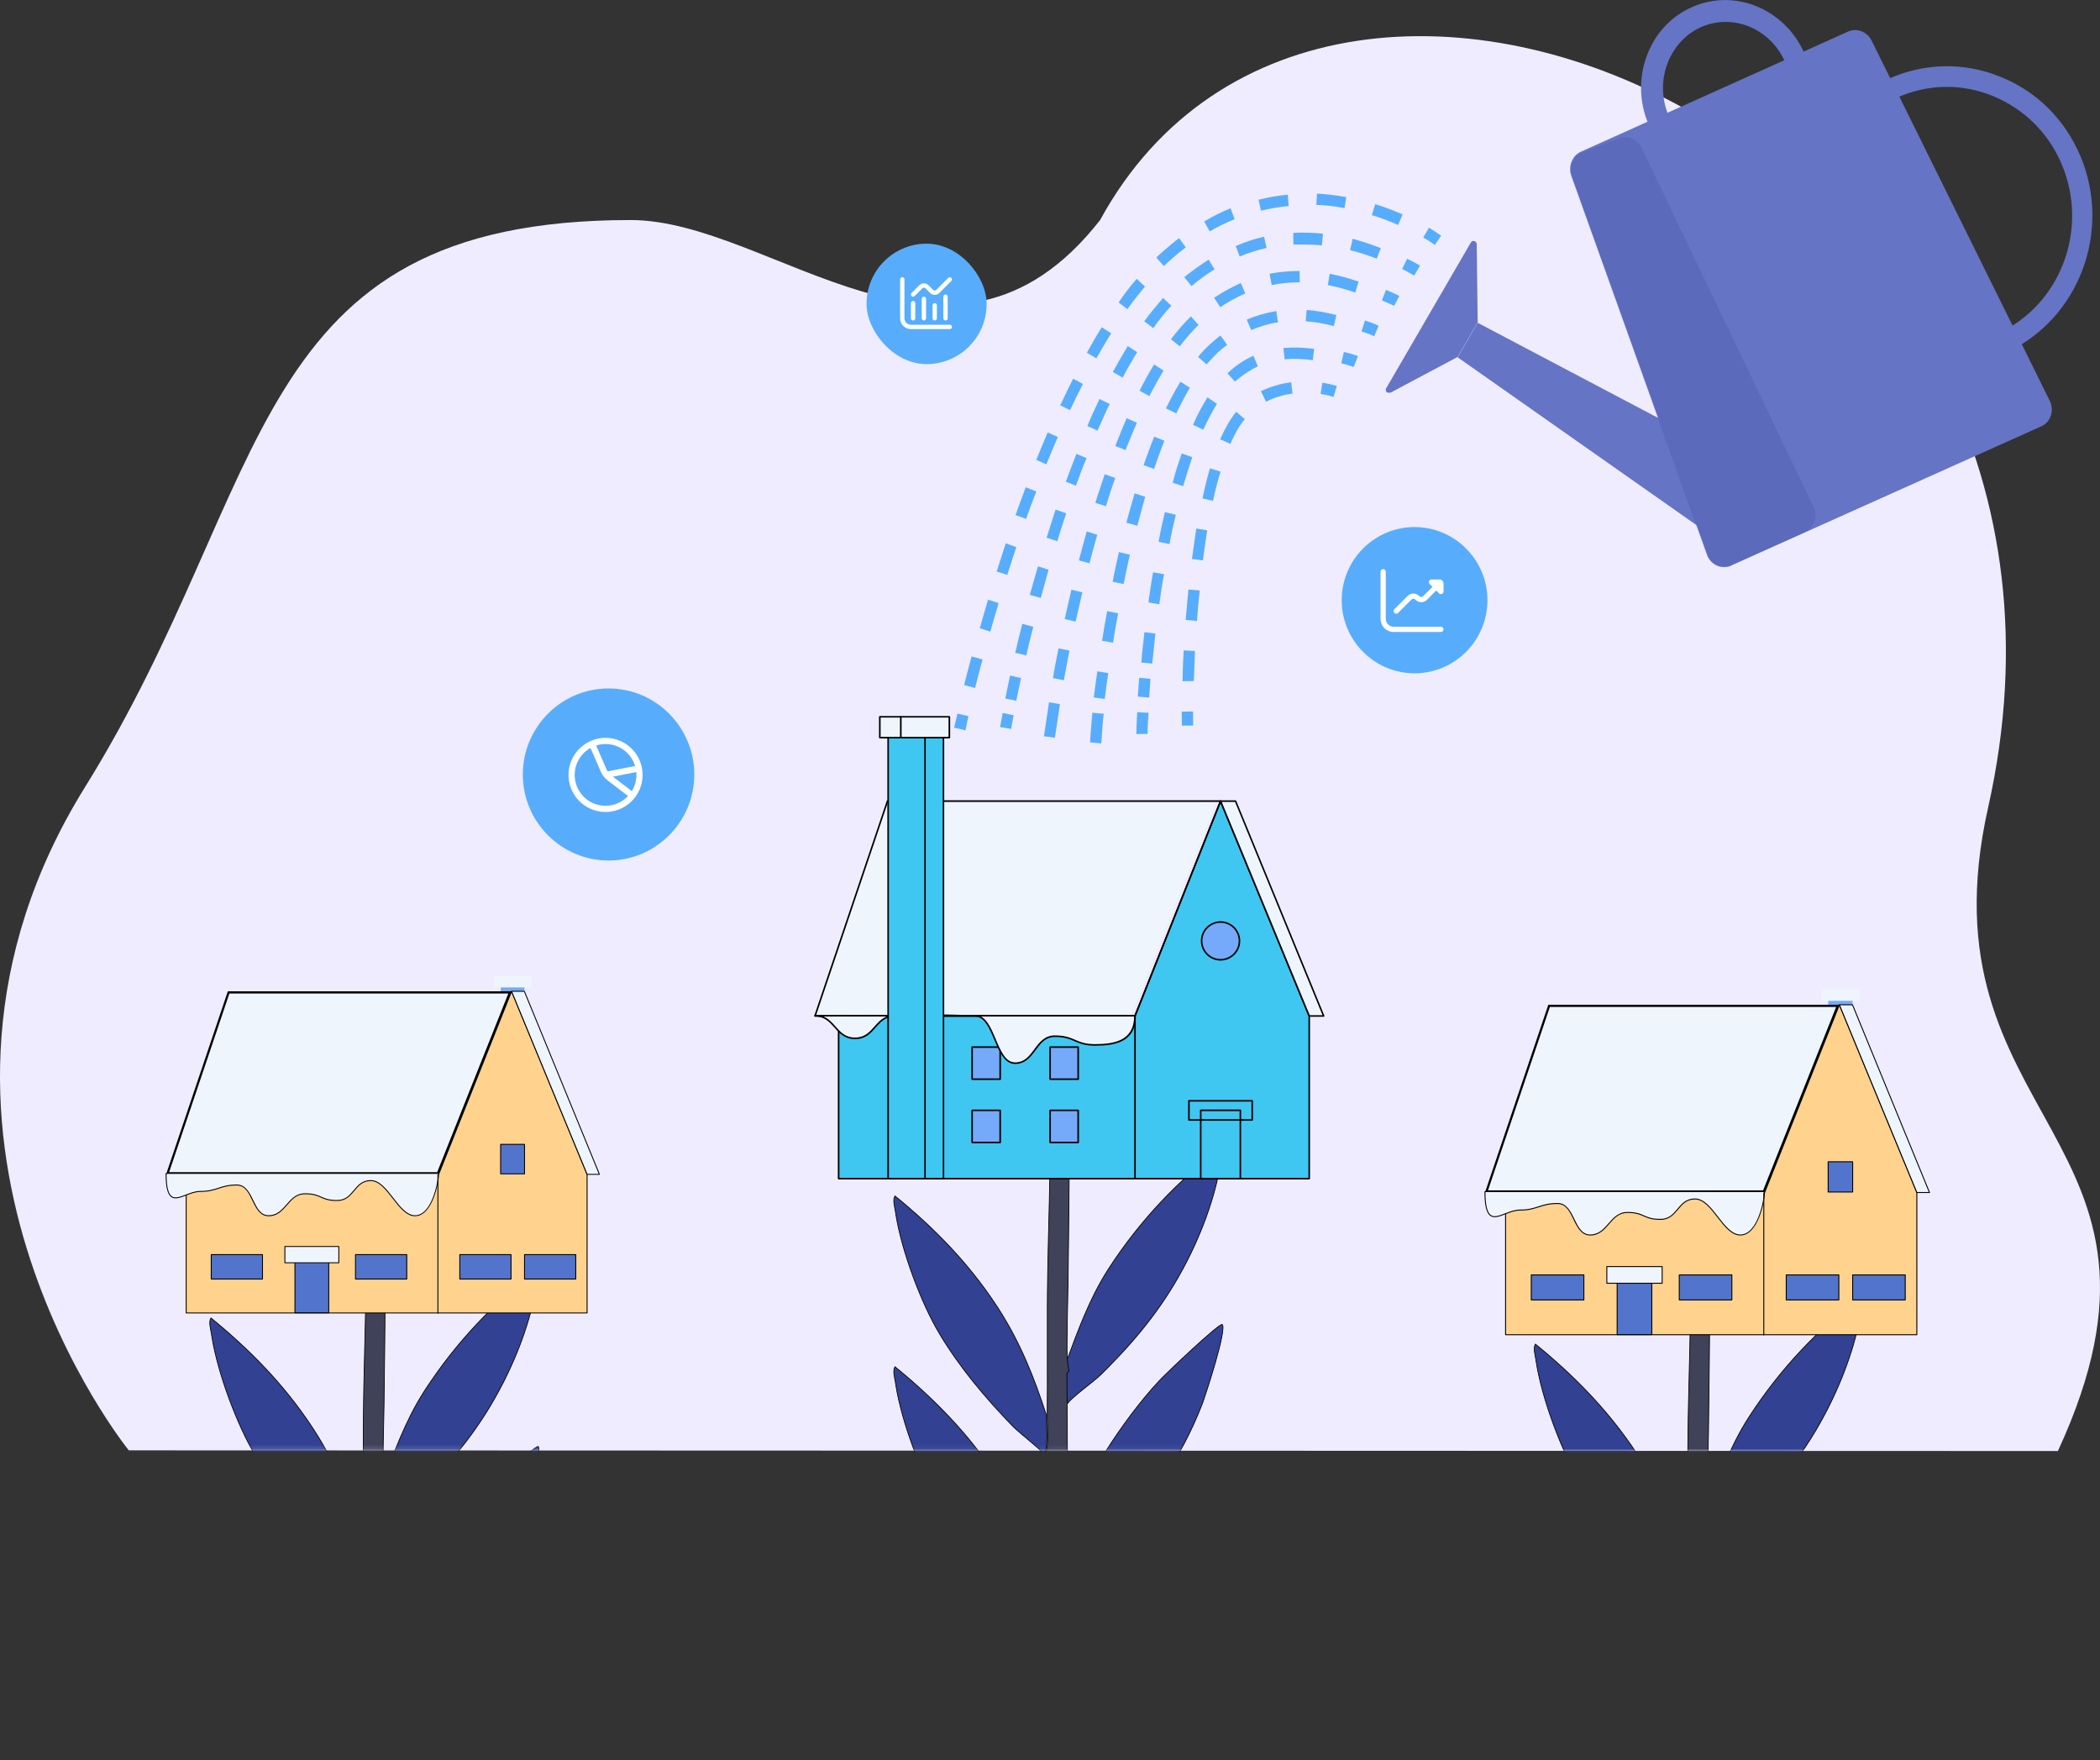 <svg width="482" height="404" viewBox="0 0 482 404" fill="none" xmlns="http://www.w3.org/2000/svg">
<rect x="0" y="0" width="482" height="404" fill="#333333" stroke="none"/>
<path d="M29.56 332.853C29.56 332.853 -29.66 259.746 19.541 180.593C63.199 110.361 56.259 50.5 144.759 50.5C177.259 50.5 218.259 94.299 252.5 50.5C305.725 -46.952 489.978 35.358 456.33 185.283C440.051 257.839 505.876 260.48 472.334 333.006L29.551 332.853H29.56Z" fill="#EFECFF"/>
<mask id="mask0_8092_12548" style="mask-type:alpha" maskUnits="userSpaceOnUse" x="0" y="8" width="482" height="326">
<path d="M29.56 332.853C29.56 332.853 -29.66 259.746 19.541 180.593C63.199 110.361 56.259 50.5 144.759 50.5C177.259 50.5 218.259 94.299 252.5 50.5C305.725 -46.952 489.978 35.358 456.33 185.283C440.051 257.839 505.876 260.48 472.334 333.006L29.551 332.853H29.56Z" fill="#EFECFF"/>
</mask>
<g mask="url(#mask0_8092_12548)">
<path d="M48.414 302.463C57.303 309.7 65.176 317.741 71.529 327.345L72.141 328.281C77.136 336.028 80.361 344.088 83.18 352.789C83.174 353.513 83.204 354.292 83.235 355.091C83.266 355.896 83.3 356.721 83.302 357.534C83.306 359.099 83.191 360.606 82.725 361.822C82.49 361.513 82.064 361.09 81.534 360.606C80.922 360.046 80.162 359.399 79.38 358.739C78.009 357.582 76.571 356.393 75.717 355.58L75.389 355.256C69.134 348.786 63.291 341.878 58.637 334.111L58.641 334.109L58.6 334.041C54.415 327.04 50.005 315.233 48.648 306.911L48.526 306.117L48.526 306.116C48.487 305.847 48.421 305.532 48.356 305.202C48.29 304.87 48.225 304.52 48.186 304.175C48.112 303.519 48.136 302.901 48.414 302.463Z" fill="#324191" stroke="black" stroke-width="0.17"/>
<path d="M122.747 332.364C122.948 332.221 123.115 332.113 123.245 332.042C123.31 332.007 123.364 331.983 123.407 331.969C123.45 331.954 123.473 331.953 123.482 331.954L123.482 331.954C123.538 331.963 123.594 332.007 123.637 332.13C123.68 332.253 123.703 332.435 123.704 332.674C123.706 333.149 123.622 333.821 123.472 334.63C123.173 336.249 122.616 338.399 121.992 340.587C120.901 344.415 119.605 348.348 119.122 349.726L118.967 350.153C114.064 362.81 107.089 372.515 97.715 382.133L96.799 383.064C95.507 384.367 93.793 385.746 92.131 387.094C90.533 388.391 88.983 389.663 87.912 390.807C87.732 389.534 87.539 387.736 87.448 385.955C87.358 384.205 87.366 382.479 87.572 381.284L87.616 381.052C88.806 375.368 92.304 368.251 96.516 361.51C100.464 355.192 105.035 349.211 108.911 345.057L109.678 344.251C110.433 343.47 113.671 340.356 116.837 337.454C118.419 336.003 119.982 334.606 121.207 333.581C121.819 333.068 122.346 332.65 122.747 332.364Z" fill="#324191" stroke="black" stroke-width="0.17"/>
<path d="M123.747 291.185C122.747 299.961 119.805 308.705 115.847 316.633L115.458 317.403C110.603 326.911 104.652 334.427 97.256 341.899L95.757 343.394C94.793 344.341 93.155 345.606 91.594 346.858C90.815 347.483 90.055 348.104 89.412 348.679C88.843 349.187 88.361 349.663 88.036 350.074C87.463 347.081 87.68 343.766 87.686 340.709C90.391 333.418 93.012 326.18 97.178 319.593L97.586 318.957C104.55 308.26 113.41 298.747 123.747 291.185Z" fill="#324191" stroke="black" stroke-width="0.17"/>
<path d="M84.204 282.148C84.332 282.05 84.499 281.956 84.697 281.87C85.092 281.698 85.597 281.561 86.109 281.484C86.621 281.406 87.135 281.39 87.549 281.459C87.961 281.528 88.246 281.675 88.36 281.898C88.487 292.022 88.385 302.154 88.264 312.282L88.144 322.416C88.109 325.51 87.991 328.626 87.958 331.73L87.95 333.059C87.944 336.154 87.715 339.562 88.329 342.62C88.282 342.683 88.233 342.743 88.181 342.802C88.122 342.869 88.062 342.939 88.011 343.016C87.906 343.174 87.844 343.361 87.885 343.631L88.044 369.771L87.448 392.177C87.195 393.397 87.183 395.252 87.278 397.117C87.373 398.969 87.575 400.839 87.761 402.123C87.569 402.351 87.448 402.681 87.373 403.074C87.294 403.487 87.263 403.98 87.257 404.519C87.25 405.058 87.267 405.646 87.287 406.251C87.306 406.857 87.328 407.48 87.33 408.089C87.332 409.31 87.253 410.464 86.922 411.313C86.758 411.735 86.532 412.077 86.228 412.313C85.962 412.519 85.63 412.649 85.217 412.68L85.034 412.687C84.257 412.689 83.729 412.217 83.372 411.442C83.013 410.663 82.835 409.593 82.758 408.441C82.681 407.291 82.705 406.068 82.748 404.986C82.78 404.177 82.822 403.443 82.838 402.883L82.844 402.383C82.793 397.935 82.861 393.476 82.935 389.014C83.001 385.11 83.071 381.204 83.072 377.302L83.067 375.63C83.062 374.445 83.238 371.41 83.299 368.473C83.329 367.007 83.331 365.568 83.266 364.403C83.233 363.821 83.185 363.306 83.115 362.89C83.049 362.502 82.961 362.19 82.846 361.99C83.36 360.724 83.481 359.145 83.477 357.53C83.475 356.714 83.441 355.886 83.409 355.082C83.386 354.478 83.364 353.888 83.357 353.325L83.356 352.772C83.403 348.113 83.396 343.452 83.388 338.794C83.381 335.299 83.374 331.805 83.388 328.314L83.409 324.823C83.533 310.707 84.256 296.551 83.967 282.419C84.003 282.333 84.082 282.241 84.204 282.148Z" fill="#404259" stroke="black" stroke-width="0.17"/>
<path d="M120.36 225.308H114.941V234.639H120.36V225.308Z" fill="#75A9FA"/>
<path d="M121.977 224H113.322V226.616H121.977V224Z" fill="#EFF5FD"/>
<path d="M42.734 301.322V269.511H100.684L117.414 227.503L134.754 269.511V301.322H42.734Z" fill="#FFD28E"/>
<path d="M134.753 301.428H42.733C42.673 301.428 42.626 301.382 42.626 301.322V269.51C42.626 269.45 42.673 269.404 42.733 269.404H100.611L117.315 227.464C117.332 227.421 117.379 227.404 117.413 227.396C117.456 227.396 117.494 227.421 117.511 227.459L134.851 269.467C134.851 269.467 134.86 269.493 134.86 269.51V301.322C134.86 301.382 134.813 301.428 134.753 301.428ZM42.84 301.215H134.642V269.531L117.413 227.788L100.781 269.548C100.764 269.587 100.726 269.617 100.683 269.617H42.84V301.215Z" fill="black"/>
<path d="M117.045 227.753L100.515 269.26H38.469L52.472 227.753H117.045Z" fill="#EFF5FD" stroke="black" stroke-width="0.5"/>
<path d="M75.457 287.935H67.701V301.288H75.457V287.935Z" fill="#5274CD"/>
<path d="M75.452 301.395H67.697C67.637 301.395 67.591 301.348 67.591 301.288V287.935C67.591 287.875 67.637 287.828 67.697 287.828H75.452C75.512 287.828 75.559 287.875 75.559 287.935V301.288C75.559 301.348 75.512 301.395 75.452 301.395ZM67.808 301.182H75.35V288.041H67.808V301.182Z" fill="black"/>
<path d="M77.767 286.064H65.385V289.805H77.767V286.064Z" fill="#EFF5FD"/>
<path d="M77.767 289.911H65.386C65.326 289.911 65.28 289.864 65.28 289.805V286.064C65.28 286.004 65.326 285.957 65.386 285.957H77.767C77.827 285.957 77.874 286.004 77.874 286.064V289.805C77.874 289.864 77.827 289.911 77.767 289.911ZM65.493 289.698H77.661V286.17H65.493V289.698Z" fill="black"/>
<path d="M120.394 262.629H114.912V269.391H120.394V262.629Z" fill="#5274CD"/>
<path d="M120.39 269.497H114.907C114.848 269.497 114.801 269.45 114.801 269.391V262.629C114.801 262.569 114.848 262.522 114.907 262.522H120.39C120.45 262.522 120.497 262.569 120.497 262.629V269.391C120.497 269.45 120.45 269.497 120.39 269.497ZM115.018 269.284H120.288V262.735H115.018V269.284Z" fill="black"/>
<path d="M134.754 269.51H137.585L120.356 227.502H117.414L134.754 269.51Z" fill="#EFF5FD"/>
<path d="M137.585 269.616H134.754C134.711 269.616 134.673 269.591 134.656 269.553L117.316 227.544C117.303 227.51 117.307 227.472 117.324 227.446C117.346 227.417 117.375 227.4 117.414 227.4H120.356C120.398 227.4 120.437 227.425 120.454 227.468L137.683 269.476C137.696 269.51 137.691 269.548 137.674 269.574C137.653 269.604 137.623 269.621 137.585 269.621V269.616ZM134.822 269.403H137.423L120.279 227.608H117.572L134.822 269.403Z" fill="black"/>
<path d="M60.252 287.935H48.489V293.538H60.252V287.935Z" fill="#5274CD"/>
<path d="M60.248 293.644H48.484C48.425 293.644 48.378 293.597 48.378 293.538V287.935C48.378 287.875 48.425 287.828 48.484 287.828H60.248C60.307 287.828 60.354 287.875 60.354 287.935V293.538C60.354 293.597 60.307 293.644 60.248 293.644ZM48.595 293.431H60.145V288.041H48.595V293.431Z" fill="black"/>
<path d="M93.359 287.935H81.596V293.538H93.359V287.935Z" fill="#5274CD"/>
<path d="M93.358 293.644H81.595C81.535 293.644 81.488 293.597 81.488 293.538V287.935C81.488 287.875 81.535 287.828 81.595 287.828H93.358C93.418 287.828 93.465 287.875 93.465 287.935V293.538C93.465 293.597 93.418 293.644 93.358 293.644ZM81.701 293.431H93.251V288.041H81.701V293.431Z" fill="black"/>
<path d="M132.153 287.935H120.39V293.538H132.153V287.935Z" fill="#5274CD"/>
<path d="M132.154 293.644H120.391C120.331 293.644 120.284 293.597 120.284 293.538V287.935C120.284 287.875 120.331 287.828 120.391 287.828H132.154C132.214 287.828 132.26 287.875 132.26 287.935V293.538C132.26 293.597 132.214 293.644 132.154 293.644ZM120.497 293.431H132.047V288.041H120.497V293.431Z" fill="black"/>
<path d="M117.294 287.935H105.531V293.538H117.294V287.935Z" fill="#5274CD"/>
<path d="M117.295 293.644H105.532C105.472 293.644 105.425 293.597 105.425 293.538V287.935C105.425 287.875 105.472 287.828 105.532 287.828H117.295C117.355 287.828 117.401 287.875 117.401 287.935V293.538C117.401 293.597 117.355 293.644 117.295 293.644ZM105.638 293.431H117.188V288.041H105.638V293.431Z" fill="black"/>
<path d="M38.121 269.31C38.121 278.726 42.03 273.439 45.94 273.439C49.85 273.439 50.459 271.964 54.369 271.964C58.279 271.964 57.771 279.012 61.681 279.012C65.591 279.012 66.077 273.971 69.986 273.971C73.896 273.971 73.474 275.518 77.384 275.518C81.293 275.518 81.212 270.946 85.122 270.946C89.032 270.946 91.355 279.008 95.265 279.008C99.175 279.008 100.68 271.283 100.68 269.306H38.121V269.31Z" fill="#EFF5FD"/>
<path d="M95.265 279.114C93.257 279.114 91.658 277.043 90.11 275.04C88.593 273.08 87.028 271.052 85.122 271.052C83.216 271.052 82.304 272.143 81.336 273.298C80.381 274.439 79.392 275.62 77.384 275.62C75.376 275.62 74.51 275.224 73.64 274.836C72.753 274.444 71.918 274.073 69.982 274.073C68.046 274.073 67.023 275.279 65.91 276.557C64.815 277.814 63.681 279.114 61.677 279.114C59.673 279.114 58.778 277.29 57.925 275.53C57.064 273.749 56.254 272.066 54.365 272.066C52.476 272.066 51.286 272.437 50.182 272.799C49.065 273.165 47.906 273.54 45.936 273.54C44.836 273.54 43.706 273.979 42.708 274.363C41.365 274.883 40.201 275.334 39.336 274.738C38.432 274.12 38.01 272.39 38.01 269.301C38.01 269.241 38.057 269.194 38.116 269.194H100.675C100.735 269.194 100.782 269.241 100.782 269.301C100.782 271.031 99.341 279.109 95.257 279.109L95.265 279.114ZM85.122 270.839C87.13 270.839 88.729 272.91 90.277 274.912C91.794 276.872 93.359 278.901 95.265 278.901C99.115 278.901 100.522 271.308 100.573 269.412H38.227C38.236 272.356 38.628 273.996 39.459 274.563C40.235 275.091 41.348 274.661 42.636 274.163C43.65 273.771 44.802 273.323 45.94 273.323C47.876 273.323 49.018 272.952 50.123 272.59C51.24 272.224 52.399 271.849 54.369 271.849C56.339 271.849 57.273 273.673 58.121 275.432C58.982 277.213 59.792 278.896 61.681 278.896C63.57 278.896 64.64 277.691 65.753 276.412C66.848 275.155 67.983 273.856 69.986 273.856C71.99 273.856 72.86 274.252 73.73 274.64C74.617 275.032 75.452 275.402 77.388 275.402C79.324 275.402 80.206 274.312 81.174 273.157C82.129 272.015 83.118 270.835 85.126 270.835L85.122 270.839Z" fill="black"/>
<path d="M100.616 269.51H100.403V301.45H100.616V269.51Z" fill="black"/>
<path d="M205.414 274.463C214.303 281.7 222.176 289.741 228.529 299.345L229.141 300.281C234.136 308.028 237.36 316.088 240.18 324.789C240.174 325.513 240.204 326.292 240.235 327.091C240.266 327.896 240.3 328.721 240.302 329.534C240.306 331.099 240.191 332.606 239.725 333.822C239.49 333.513 239.064 333.09 238.534 332.606C237.922 332.046 237.162 331.399 236.38 330.739C235.009 329.582 233.571 328.393 232.717 327.58L232.389 327.256C226.134 320.786 220.291 313.878 215.637 306.111L215.641 306.109L215.6 306.041C211.415 299.04 207.006 287.233 205.648 278.911L205.526 278.117L205.526 278.116C205.487 277.847 205.421 277.532 205.356 277.202C205.29 276.87 205.225 276.52 205.186 276.175C205.112 275.519 205.136 274.901 205.414 274.463Z" fill="#324191" stroke="black" stroke-width="0.17"/>
<path d="M205.414 313.661C214.303 320.898 222.176 328.939 228.529 338.543L229.141 339.48C234.136 347.226 237.36 355.287 240.18 363.987C240.174 364.711 240.204 365.49 240.235 366.289C240.266 367.094 240.3 367.92 240.302 368.732C240.306 370.297 240.191 371.805 239.725 373.021C239.49 372.712 239.064 372.288 238.534 371.804C237.922 371.245 237.162 370.597 236.38 369.937C235.009 368.781 233.571 367.592 232.717 366.778L232.389 366.455C226.134 359.984 220.291 353.076 215.637 345.31L215.641 345.307L215.6 345.239C211.415 338.238 207.006 326.431 205.648 318.109L205.526 317.315L205.526 317.315C205.487 317.045 205.421 316.73 205.356 316.4C205.29 316.068 205.225 315.718 205.186 315.374C205.112 314.717 205.136 314.099 205.414 313.661Z" fill="#324191" stroke="black" stroke-width="0.17"/>
<path d="M279.747 304.364C279.948 304.221 280.115 304.112 280.245 304.042C280.31 304.007 280.364 303.983 280.407 303.969C280.45 303.954 280.473 303.953 280.482 303.954L280.482 303.954C280.538 303.963 280.594 304.007 280.637 304.13C280.68 304.253 280.703 304.435 280.704 304.674C280.706 305.149 280.622 305.821 280.472 306.63C280.173 308.249 279.616 310.399 278.992 312.587C277.901 316.415 276.605 320.348 276.122 321.726L275.967 322.153C271.064 334.81 264.089 344.515 254.715 354.133L253.799 355.064C252.507 356.367 250.793 357.746 249.131 359.094C247.533 360.391 245.983 361.663 244.912 362.807C244.732 361.534 244.539 359.736 244.448 357.955C244.358 356.205 244.366 354.479 244.572 353.284L244.616 353.052C245.806 347.368 249.304 340.251 253.516 333.51C257.464 327.192 262.035 321.21 265.911 317.057L266.678 316.251C267.433 315.47 270.671 312.356 273.837 309.454C275.419 308.003 276.982 306.606 278.207 305.581C278.819 305.068 279.346 304.65 279.747 304.364Z" fill="#324191" stroke="black" stroke-width="0.17"/>
<path d="M280.747 263.185C279.747 271.961 276.805 280.705 272.847 288.633L272.458 289.403C267.603 298.911 261.652 306.427 254.256 313.899L252.757 315.394C251.793 316.341 250.155 317.606 248.594 318.858C247.815 319.483 247.055 320.104 246.412 320.679C245.843 321.187 245.361 321.663 245.036 322.074C244.463 319.081 244.68 315.766 244.687 312.709C247.391 305.418 250.012 298.18 254.178 291.593L254.586 290.957C261.55 280.26 270.41 270.747 280.747 263.185Z" fill="#324191" stroke="black" stroke-width="0.17"/>
<path d="M241.204 254.148C241.332 254.05 241.499 253.956 241.696 253.87C242.092 253.698 242.597 253.561 243.109 253.484C243.621 253.406 244.135 253.39 244.549 253.459C244.961 253.528 245.246 253.675 245.36 253.898C245.487 264.022 245.385 274.154 245.264 284.282L245.144 294.416C245.109 297.51 244.991 300.626 244.958 303.73L244.95 305.059C244.944 308.154 244.715 311.562 245.329 314.62C245.282 314.683 245.233 314.743 245.181 314.802C245.122 314.869 245.062 314.939 245.011 315.016C244.906 315.174 244.844 315.361 244.885 315.631L245.044 341.771L244.448 364.177C244.195 365.397 244.182 367.252 244.278 369.117C244.373 370.969 244.575 372.839 244.761 374.123C244.569 374.351 244.448 374.681 244.373 375.074C244.294 375.487 244.264 375.98 244.257 376.519C244.25 377.058 244.267 377.646 244.287 378.251C244.306 378.857 244.328 379.48 244.33 380.089C244.332 381.31 244.253 382.464 243.923 383.313C243.758 383.735 243.532 384.077 243.228 384.313C242.962 384.519 242.631 384.649 242.217 384.68L242.034 384.687C241.257 384.689 240.729 384.217 240.372 383.442C240.013 382.663 239.834 381.593 239.758 380.441C239.681 379.291 239.705 378.068 239.748 376.986C239.78 376.177 239.822 375.443 239.838 374.883L239.844 374.383C239.793 369.935 239.861 365.476 239.935 361.014C240.001 357.11 240.071 353.204 240.072 349.302L240.067 347.63C240.062 346.445 240.238 343.41 240.299 340.473C240.329 339.007 240.331 337.568 240.266 336.403C240.233 335.821 240.185 335.306 240.115 334.89C240.049 334.502 239.961 334.19 239.846 333.99C240.36 332.724 240.481 331.145 240.477 329.53C240.475 328.714 240.44 327.886 240.409 327.082C240.386 326.478 240.364 325.888 240.357 325.325L240.356 324.772C240.403 320.113 240.396 315.452 240.388 310.794C240.381 307.299 240.374 303.805 240.388 300.314L240.409 296.823C240.533 282.707 241.256 268.551 240.967 254.419C241.003 254.333 241.082 254.241 241.204 254.148Z" fill="#404259" stroke="black" stroke-width="0.17"/>
<path d="M192.479 270.496V233.155H260.504L280.144 183.846L300.499 233.164V270.506H192.489L192.479 270.496Z" fill="#3FC7F1"/>
<path d="M192.481 270.675H300.501C300.6 270.675 300.679 270.595 300.679 270.496V233.154C300.679 233.154 300.679 233.104 300.67 233.085L280.324 183.776C280.294 183.716 280.214 183.667 280.155 183.667C280.085 183.667 280.016 183.706 279.986 183.786L260.386 232.985H192.481C192.381 232.985 192.302 233.065 192.302 233.164V270.506C192.302 270.605 192.381 270.685 192.481 270.685V270.675ZM300.322 270.317H192.669V233.333H260.505C260.575 233.333 260.644 233.293 260.674 233.224L280.145 184.323L300.322 233.184V270.307V270.317Z" fill="black"/>
<path d="M279.15 184.204H203.244L186.715 232.906H259.649L279.15 184.204Z" fill="#EFF5FD"/>
<path d="M187.061 233.343H260.502C260.572 233.343 260.641 233.303 260.671 233.224L280.311 183.915C280.331 183.855 280.321 183.796 280.291 183.746C280.251 183.696 280.202 183.667 280.142 183.667H203.699C203.62 183.667 203.56 183.716 203.53 183.786L186.892 233.095C186.872 233.154 186.892 233.204 186.912 233.263C186.942 233.313 187.001 233.333 187.051 233.333H187.061V233.343ZM260.383 232.985H187.319L203.828 184.034H279.884L260.383 232.985Z" fill="black"/>
<path d="M275.591 270.675H284.695C284.795 270.675 284.874 270.596 284.874 270.497V254.822C284.874 254.723 284.795 254.643 284.695 254.643H275.591C275.492 254.643 275.412 254.723 275.412 254.822V270.497C275.412 270.596 275.492 270.675 275.591 270.675ZM284.517 270.318H275.77V255.001H284.517V270.318Z" fill="black"/>
<path d="M272.878 257.207H287.409C287.509 257.207 287.588 257.128 287.588 257.028V252.635C287.588 252.536 287.509 252.456 287.409 252.456H272.878C272.779 252.456 272.699 252.536 272.699 252.635V257.028C272.699 257.128 272.779 257.207 272.878 257.207ZM287.241 256.849H273.067V252.814H287.241V256.849Z" fill="black"/>
<path d="M241.033 254.832H247.473V262.207H241.033V254.832Z" fill="#75A9FA"/>
<path d="M241.034 262.376H247.474C247.574 262.376 247.653 262.296 247.653 262.197V254.832C247.653 254.733 247.574 254.653 247.474 254.653H241.034C240.934 254.653 240.855 254.733 240.855 254.832V262.197C240.855 262.296 240.934 262.376 241.034 262.376ZM247.286 262.018H241.203V255.001H247.286V262.018Z" fill="black"/>
<path d="M223.131 254.832H229.572V262.207H223.131V254.832Z" fill="#75A9FA"/>
<path d="M223.132 262.376H229.573C229.672 262.376 229.752 262.296 229.752 262.197V254.832C229.752 254.733 229.672 254.653 229.573 254.653H223.132C223.033 254.653 222.953 254.733 222.953 254.832V262.197C222.953 262.296 223.033 262.376 223.132 262.376ZM229.384 262.018H223.301V255.001H229.384V262.018Z" fill="black"/>
<path d="M241.033 240.311H247.473V247.686H241.033V240.311Z" fill="#75A9FA"/>
<path d="M241.034 247.855H247.474C247.574 247.855 247.653 247.775 247.653 247.676V240.301C247.653 240.201 247.574 240.122 247.474 240.122H241.034C240.934 240.122 240.855 240.201 240.855 240.301V247.676C240.855 247.775 240.934 247.855 241.034 247.855ZM247.286 247.497H241.203V240.48H247.286V247.497Z" fill="black"/>
<path d="M223.131 240.311H229.572V247.686H223.131V240.311Z" fill="#75A9FA"/>
<path d="M223.132 247.855H229.573C229.672 247.855 229.752 247.775 229.752 247.676V240.301C229.752 240.201 229.672 240.122 229.573 240.122H223.132C223.033 240.122 222.953 240.201 222.953 240.301V247.676C222.953 247.775 223.033 247.855 223.132 247.855ZM229.384 247.497H223.301V240.48H229.384V247.497Z" fill="black"/>
<path d="M275.8 215.939C275.8 218.335 277.738 220.273 280.143 220.273C282.548 220.273 284.487 218.335 284.487 215.939C284.487 213.544 282.548 211.606 280.143 211.606C277.738 211.606 275.8 213.544 275.8 215.939Z" fill="#75A9FA"/>
<path d="M280.144 220.452C282.639 220.452 284.667 218.424 284.667 215.94C284.667 213.455 282.639 211.427 280.144 211.427C277.65 211.427 275.622 213.455 275.622 215.94C275.622 218.424 277.65 220.452 280.144 220.452ZM280.144 211.775C282.44 211.775 284.309 213.644 284.309 215.93C284.309 218.216 282.44 220.084 280.144 220.084C277.848 220.084 275.98 218.216 275.98 215.93C275.98 213.644 277.848 211.775 280.144 211.775Z" fill="black"/>
<path d="M300.5 233.164H303.82L283.604 183.856H280.155L300.5 233.164Z" fill="#EFF5FD"/>
<path d="M300.5 233.343H303.82C303.879 233.343 303.939 233.314 303.969 233.264C304.009 233.214 304.009 233.155 303.979 233.105L283.752 183.796C283.723 183.727 283.663 183.677 283.583 183.677H280.134C280.075 183.677 280.015 183.707 279.985 183.756C279.946 183.806 279.946 183.866 279.975 183.925L300.321 233.224C300.351 233.294 300.411 233.334 300.49 233.334L300.5 233.343ZM303.551 232.986H300.619L280.413 184.035H283.474L303.551 232.986Z" fill="black"/>
<path d="M260.503 233.114C260.503 238.998 255.911 239.803 251.32 239.803C246.728 239.803 246.728 237.796 242.146 237.796C237.564 237.796 237.554 243.998 232.972 243.998C228.39 243.998 228.38 233.114 223.788 233.114C219.196 233.114 219.007 232.985 214.415 232.985C209.823 232.985 210.022 233.114 205.43 233.114C200.838 233.114 200.838 238.303 196.246 238.303C191.654 238.303 191.654 233.114 187.062 233.114H260.503Z" fill="#EFF5FD"/>
<path d="M232.971 244.177C235.357 244.177 236.549 242.567 237.702 241.006C238.855 239.456 239.939 237.985 242.145 237.985C244.352 237.985 245.495 238.462 246.667 238.969C247.81 239.466 248.993 239.983 251.329 239.983C255.951 239.983 260.692 239.168 260.692 233.115C260.692 233.015 260.612 232.936 260.513 232.936H223.807C221.511 232.936 220.299 232.906 219.126 232.866C217.953 232.836 216.73 232.807 214.434 232.807C212.138 232.807 211.015 232.836 209.932 232.866C208.849 232.896 207.735 232.936 205.439 232.936H187.062C186.962 232.936 186.883 233.015 186.883 233.115C186.883 233.214 186.962 233.294 187.062 233.294C189.278 233.294 190.371 234.526 191.524 235.828C192.677 237.13 193.87 238.482 196.256 238.482C198.641 238.482 199.834 237.14 200.977 235.828C202.13 234.526 203.223 233.294 205.439 233.294H223.797C225.974 233.294 227.107 236.007 228.22 238.621C229.373 241.344 230.566 244.177 232.971 244.177ZM242.145 237.617C239.76 237.617 238.567 239.227 237.414 240.788C236.261 242.338 235.178 243.819 232.971 243.819C230.765 243.819 229.651 241.106 228.548 238.492C227.644 236.345 226.709 234.138 225.179 233.294H260.314C260.225 238.869 255.722 239.625 251.309 239.625C249.053 239.625 247.96 239.148 246.787 238.641C245.644 238.144 244.461 237.627 242.125 237.627H242.135L242.145 237.617ZM203.511 233.284C202.318 233.771 201.503 234.685 200.708 235.58C199.555 236.882 198.462 238.114 196.246 238.114C194.029 238.114 192.936 236.882 191.783 235.58C190.988 234.685 190.183 233.771 188.98 233.284H203.501H203.511Z" fill="black"/>
<path d="M208.084 169.295H216.553V270.496H208.084V169.295Z" fill="#3FC7F1"/>
<path d="M208.084 270.675H216.543C216.642 270.675 216.722 270.596 216.722 270.497V169.295C216.722 169.196 216.642 169.116 216.543 169.116H208.084C207.985 169.116 207.905 169.196 207.905 169.295V270.497C207.905 270.596 207.985 270.675 208.084 270.675ZM216.374 270.318H208.273V169.474H216.374V270.318Z" fill="black"/>
<path d="M203.85 169.295H212.318V270.496H203.85V169.295Z" fill="#3FC7F1"/>
<path d="M203.85 270.675H212.308C212.408 270.675 212.487 270.596 212.487 270.497V169.295C212.487 169.196 212.408 169.116 212.308 169.116H203.85C203.751 169.116 203.671 169.196 203.671 169.295V270.497C203.671 270.596 203.751 270.675 203.85 270.675ZM212.139 270.318H204.029V169.474H212.139V270.318Z" fill="black"/>
<path d="M206.731 164.504H217.893V169.294H206.731V164.504Z" fill="#EFF5FD"/>
<path d="M206.743 169.473H217.905C218.005 169.473 218.084 169.394 218.084 169.295V164.504C218.084 164.404 218.005 164.325 217.905 164.325H206.743C206.644 164.325 206.565 164.404 206.565 164.504V169.295C206.565 169.394 206.644 169.473 206.743 169.473ZM217.716 169.116H206.912V164.683H217.716V169.116Z" fill="black"/>
<path d="M201.943 164.504H206.743V169.294H201.943V164.504Z" fill="#EFF5FD"/>
<path d="M201.933 169.473H206.733C206.833 169.473 206.912 169.394 206.912 169.295V164.504C206.912 164.404 206.833 164.325 206.733 164.325H201.933C201.833 164.325 201.754 164.404 201.754 164.504V169.295C201.754 169.394 201.833 169.473 201.933 169.473ZM206.564 169.116H202.122V164.683H206.564V169.116Z" fill="black"/>
<path d="M260.326 233.164H260.683V270.506H260.326V233.164Z" fill="black"/>
<path d="M352.414 308.463C361.303 315.7 369.176 323.741 375.529 333.345L376.141 334.281C381.136 342.028 384.36 350.088 387.18 358.789C387.174 359.513 387.204 360.292 387.235 361.091C387.266 361.896 387.3 362.721 387.302 363.534C387.306 365.099 387.191 366.606 386.725 367.822C386.49 367.513 386.064 367.09 385.534 366.606C384.922 366.046 384.162 365.399 383.38 364.739C382.009 363.582 380.571 362.393 379.717 361.58L379.389 361.256C373.134 354.786 367.291 347.878 362.637 340.111L362.641 340.109L362.6 340.041C358.415 333.04 354.006 321.233 352.648 312.911L352.526 312.117L352.526 312.116C352.487 311.847 352.421 311.532 352.356 311.202C352.29 310.87 352.225 310.52 352.186 310.175C352.112 309.519 352.136 308.901 352.414 308.463Z" fill="#324191" stroke="black" stroke-width="0.17"/>
<path d="M427.747 297.185C426.747 305.961 423.805 314.705 419.847 322.633L419.458 323.403C414.603 332.911 408.652 340.427 401.256 347.899L399.757 349.394C398.793 350.341 397.155 351.606 395.594 352.858C394.815 353.483 394.055 354.104 393.412 354.679C392.843 355.187 392.361 355.663 392.036 356.074C391.463 353.081 391.68 349.766 391.687 346.709C394.391 339.418 397.012 332.18 401.178 325.593L401.586 324.957C408.55 314.26 417.41 304.747 427.747 297.185Z" fill="#324191" stroke="black" stroke-width="0.17"/>
<path d="M388.204 288.148C388.332 288.05 388.499 287.956 388.696 287.87C389.092 287.698 389.597 287.561 390.109 287.484C390.621 287.406 391.135 287.39 391.549 287.459C391.961 287.528 392.246 287.675 392.36 287.898C392.487 298.022 392.385 308.154 392.264 318.282L392.144 328.416C392.109 331.51 391.991 334.626 391.958 337.73L391.95 339.059C391.944 342.154 391.715 345.562 392.329 348.62C392.282 348.683 392.233 348.743 392.181 348.802C392.122 348.869 392.062 348.939 392.011 349.016C391.906 349.174 391.844 349.361 391.885 349.631L392.044 375.771L391.448 398.177C391.195 399.397 391.182 401.252 391.278 403.117C391.373 404.969 391.575 406.839 391.761 408.123C391.569 408.351 391.448 408.681 391.373 409.074C391.294 409.487 391.264 409.98 391.257 410.519C391.25 411.058 391.267 411.646 391.287 412.251C391.306 412.857 391.328 413.48 391.33 414.089C391.332 415.31 391.253 416.464 390.923 417.313C390.758 417.735 390.532 418.077 390.228 418.313C389.962 418.519 389.631 418.649 389.217 418.68L389.034 418.687C388.257 418.689 387.729 418.217 387.372 417.442C387.013 416.663 386.834 415.593 386.758 414.441C386.681 413.291 386.705 412.068 386.748 410.986C386.78 410.177 386.822 409.443 386.838 408.883L386.844 408.383C386.793 403.935 386.861 399.476 386.935 395.014C387.001 391.11 387.071 387.204 387.072 383.302L387.067 381.63C387.062 380.445 387.238 377.41 387.299 374.473C387.329 373.007 387.331 371.568 387.266 370.403C387.233 369.821 387.185 369.306 387.115 368.89C387.049 368.502 386.961 368.19 386.846 367.99C387.36 366.724 387.481 365.145 387.477 363.53C387.475 362.714 387.44 361.886 387.409 361.082C387.386 360.478 387.364 359.888 387.357 359.325L387.356 358.772C387.403 354.113 387.396 349.452 387.388 344.794C387.381 341.299 387.374 337.805 387.388 334.314L387.409 330.823C387.533 316.707 388.256 302.551 387.967 288.419C388.003 288.333 388.082 288.241 388.204 288.148Z" fill="#404259" stroke="black" stroke-width="0.17"/>
<path d="M425.199 228.342H419.64V237.914H425.199V228.342Z" fill="#75A9FA"/>
<path d="M426.858 227H417.979V229.684H426.858V227Z" fill="#EFF5FD"/>
<path d="M345.568 306.319V273.686H405.015L422.177 230.593L439.965 273.686V306.319H345.568Z" fill="#FFD28E"/>
<path d="M439.964 306.428H345.567C345.506 306.428 345.458 306.38 345.458 306.319V273.685C345.458 273.624 345.506 273.576 345.567 273.576H404.94L422.076 230.553C422.093 230.509 422.141 230.492 422.176 230.483C422.22 230.483 422.259 230.509 422.277 230.549L440.064 273.642C440.064 273.642 440.073 273.668 440.073 273.685V306.319C440.073 306.38 440.025 306.428 439.964 306.428ZM345.677 306.209H439.85V273.707L422.176 230.885L405.115 273.725C405.097 273.764 405.058 273.795 405.014 273.795H345.677V306.209Z" fill="black"/>
<path d="M421.807 230.843L404.845 273.436H341.184L355.553 230.843H421.807Z" fill="#EFF5FD" stroke="black" stroke-width="0.5"/>
<path d="M379.136 292.586H371.18V306.284H379.136V292.586Z" fill="#5274CD"/>
<path d="M379.132 306.393H371.176C371.115 306.393 371.067 306.345 371.067 306.284V292.586C371.067 292.524 371.115 292.476 371.176 292.476H379.132C379.193 292.476 379.241 292.524 379.241 292.586V306.284C379.241 306.345 379.193 306.393 379.132 306.393ZM371.29 306.175H379.027V292.695H371.29V306.175Z" fill="black"/>
<path d="M381.506 290.667H368.805V294.505H381.506V290.667Z" fill="#EFF5FD"/>
<path d="M381.507 294.613H368.806C368.744 294.613 368.696 294.565 368.696 294.504V290.666C368.696 290.605 368.744 290.557 368.806 290.557H381.507C381.568 290.557 381.616 290.605 381.616 290.666V294.504C381.616 294.565 381.568 294.613 381.507 294.613ZM368.915 294.395H381.397V290.776H368.915V294.395Z" fill="black"/>
<path d="M425.234 266.626H419.61V273.563H425.234V266.626Z" fill="#5274CD"/>
<path d="M425.23 273.672H419.605C419.544 273.672 419.496 273.624 419.496 273.563V266.626C419.496 266.565 419.544 266.517 419.605 266.517H425.23C425.291 266.517 425.339 266.565 425.339 266.626V273.563C425.339 273.624 425.291 273.672 425.23 273.672ZM419.719 273.453H425.125V266.735H419.719V273.453Z" fill="black"/>
<path d="M439.965 273.685H442.869L425.195 230.592H422.177L439.965 273.685Z" fill="#EFF5FD"/>
<path d="M442.868 273.794H439.964C439.921 273.794 439.881 273.768 439.864 273.729L422.076 230.636C422.063 230.601 422.067 230.562 422.085 230.536C422.107 230.505 422.137 230.487 422.177 230.487H425.195C425.238 230.487 425.278 230.514 425.295 230.557L442.969 273.65C442.982 273.685 442.978 273.725 442.96 273.751C442.938 273.781 442.908 273.799 442.868 273.799V273.794ZM440.034 273.576H442.702L425.116 230.702H422.339L440.034 273.576Z" fill="black"/>
<path d="M363.539 292.586H351.472V298.333H363.539V292.586Z" fill="#5274CD"/>
<path d="M363.534 298.443H351.467C351.406 298.443 351.358 298.394 351.358 298.333V292.586C351.358 292.524 351.406 292.476 351.467 292.476H363.534C363.595 292.476 363.643 292.524 363.643 292.586V298.333C363.643 298.394 363.595 298.443 363.534 298.443ZM351.581 298.224H363.429V292.695H351.581V298.224Z" fill="black"/>
<path d="M397.501 292.586H385.434V298.333H397.501V292.586Z" fill="#5274CD"/>
<path d="M397.5 298.443H385.433C385.372 298.443 385.323 298.394 385.323 298.333V292.586C385.323 292.524 385.372 292.476 385.433 292.476H397.5C397.561 292.476 397.609 292.524 397.609 292.586V298.333C397.609 298.394 397.561 298.443 397.5 298.443ZM385.542 298.224H397.39V292.695H385.542V298.224Z" fill="black"/>
<path d="M437.297 292.586H425.23V298.333H437.297V292.586Z" fill="#5274CD"/>
<path d="M437.297 298.443H425.23C425.169 298.443 425.121 298.394 425.121 298.333V292.586C425.121 292.524 425.169 292.476 425.23 292.476H437.297C437.359 292.476 437.407 292.524 437.407 292.586V298.333C437.407 298.394 437.359 298.443 437.297 298.443ZM425.34 298.224H437.188V292.695H425.34V298.224Z" fill="black"/>
<path d="M422.054 292.586H409.987V298.333H422.054V292.586Z" fill="#5274CD"/>
<path d="M422.055 298.443H409.988C409.927 298.443 409.878 298.394 409.878 298.333V292.586C409.878 292.524 409.927 292.476 409.988 292.476H422.055C422.116 292.476 422.164 292.524 422.164 292.586V298.333C422.164 298.394 422.116 298.443 422.055 298.443ZM410.097 298.224H421.945V292.695H410.097V298.224Z" fill="black"/>
<path d="M340.836 273.48C340.836 283.14 344.846 277.715 348.857 277.715C352.868 277.715 353.493 276.203 357.504 276.203C361.514 276.203 360.994 283.432 365.005 283.432C369.015 283.432 369.514 278.262 373.524 278.262C377.535 278.262 377.102 279.848 381.113 279.848C385.123 279.848 385.04 275.158 389.051 275.158C393.062 275.158 395.445 283.428 399.456 283.428C403.466 283.428 405.01 275.504 405.01 273.476H340.836V273.48Z" fill="#EFF5FD"/>
<path d="M399.456 283.537C397.396 283.537 395.756 281.413 394.168 279.358C392.611 277.348 391.006 275.267 389.051 275.267C387.096 275.267 386.16 276.386 385.167 277.571C384.187 278.742 383.173 279.953 381.113 279.953C379.053 279.953 378.165 279.546 377.273 279.149C376.363 278.746 375.506 278.366 373.52 278.366C371.535 278.366 370.485 279.603 369.343 280.914C368.219 282.204 367.056 283.537 365 283.537C362.945 283.537 362.026 281.666 361.151 279.861C360.268 278.034 359.437 276.307 357.499 276.307C355.562 276.307 354.342 276.688 353.209 277.059C352.063 277.435 350.873 277.82 348.853 277.82C347.724 277.82 346.565 278.27 345.542 278.663C344.164 279.197 342.97 279.66 342.082 279.048C341.155 278.414 340.722 276.64 340.722 273.471C340.722 273.409 340.77 273.361 340.832 273.361H405.006C405.067 273.361 405.115 273.409 405.115 273.471C405.115 275.245 403.637 283.533 399.447 283.533L399.456 283.537ZM389.051 275.049C391.111 275.049 392.751 277.173 394.339 279.227C395.896 281.238 397.501 283.318 399.456 283.318C403.405 283.318 404.849 275.529 404.901 273.584H340.945C340.954 276.605 341.356 278.287 342.209 278.869C343.005 279.411 344.147 278.969 345.468 278.458C346.509 278.056 347.689 277.597 348.857 277.597C350.843 277.597 352.015 277.217 353.148 276.845C354.294 276.469 355.483 276.084 357.504 276.084C359.524 276.084 360.482 277.955 361.353 279.76C362.236 281.587 363.067 283.314 365.005 283.314C366.942 283.314 368.04 282.077 369.182 280.766C370.306 279.476 371.469 278.143 373.525 278.143C375.58 278.143 376.472 278.55 377.365 278.947C378.274 279.35 379.132 279.73 381.117 279.73C383.103 279.73 384.008 278.611 385.001 277.426C385.981 276.255 386.995 275.044 389.055 275.044L389.051 275.049Z" fill="black"/>
<path d="M404.945 273.685H404.727V306.45H404.945V273.685Z" fill="black"/>
</g>
<path fill-rule="evenodd" clip-rule="evenodd" d="M334.558 81.996L389.978 120.937L392.603 102.255L339.163 74.08L334.558 81.996Z" fill="#6574C4"/>
<path fill-rule="evenodd" clip-rule="evenodd" d="M319.012 90.2L334.556 81.919L339.162 74.003L338.943 55.972C338.858 55.279 337.93 55.059 337.628 55.602L318.151 89.131C317.851 89.751 318.398 90.361 319.01 90.046L319.012 90.2Z" fill="#6574C4"/>
<path d="M460.242 81.013C477.105 73.41 484.797 53.125 477.497 35.796C473.926 27.362 467.374 20.891 459.088 17.6C450.801 14.233 441.71 14.42 433.508 18.064L435.333 22.435C442.385 19.267 450.167 19.096 457.369 22.014C464.495 24.933 470.188 30.49 473.204 37.698C479.551 52.649 472.904 70.147 458.34 76.643L460.165 81.013L460.242 81.013Z" fill="#6574C4"/>
<path d="M378.531 28.518L382.977 26.538C381.389 22.704 381.262 18.544 382.679 14.673C384.097 10.88 386.835 7.841 390.361 6.257C397.796 2.93 406.472 6.601 409.804 14.421L414.249 12.441C409.808 2.091 398.189 -2.778 388.301 1.658C383.472 3.797 379.821 7.772 377.956 12.881C376.091 17.913 376.236 23.537 378.377 28.52L378.531 28.518Z" fill="#6574C4"/>
<path fill-rule="evenodd" clip-rule="evenodd" d="M397.33 129.788L468.462 97.868C470.685 96.916 471.577 94.208 470.471 91.986L429.548 9.25C428.522 7.259 426.199 6.362 424.206 7.234L362.886 34.796C360.893 35.668 359.92 38.069 360.64 40.218L391.829 127.311C392.627 129.613 395.184 130.738 397.407 129.787L397.33 129.788Z" fill="#6574C4"/>
<g style="mix-blend-mode:multiply" opacity="0.2">
<path fill-rule="evenodd" clip-rule="evenodd" d="M397.329 129.788L414.192 122.185C416.338 121.234 417.307 118.525 416.28 116.38L376.746 33.858C375.797 31.865 373.551 30.968 371.557 31.763L363.119 35.025C360.971 35.821 359.922 38.3 360.643 40.526L391.752 127.389C392.55 129.691 395.107 130.816 397.33 129.865L397.329 129.788Z" fill="#324191"/>
</g>
<path d="M329.281 56.27L330.776 54.104C330.776 54.104 329.693 53.311 327.979 52.258L326.664 54.512C328.376 55.475 329.28 56.181 329.28 56.181L329.281 56.27Z" fill="#57ADFC"/>
<path d="M223.809 157.893C224.323 155.918 224.834 153.763 225.52 151.338L223.006 150.653C222.319 153.078 221.808 155.232 221.295 157.208L223.809 157.893ZM227.322 144.871C227.923 142.805 228.524 140.65 229.213 138.403L226.786 137.627C226.097 139.873 225.497 142.029 224.896 144.185L227.323 144.961L227.322 144.871ZM231.193 131.935C231.883 129.778 232.573 127.621 233.264 125.554L230.837 124.688C230.147 126.845 229.457 129.002 228.767 131.158L231.193 131.935ZM235.513 119.082C236.292 116.924 237.072 114.766 237.853 112.787L235.425 111.832C234.644 113.9 233.865 116.058 233.085 118.216L235.513 119.082ZM240.194 106.493C241.064 104.424 241.933 102.265 242.804 100.285L240.464 99.239C239.594 101.309 238.724 103.378 237.855 105.537L240.195 106.583L240.194 106.493ZM245.594 94.164C246.554 92.094 247.515 90.113 248.565 88.131L246.312 86.905C245.351 88.886 244.302 90.957 243.343 93.028L245.684 94.163L245.594 94.164ZM251.627 82.275C252.766 80.292 253.906 78.309 255.048 76.505L252.882 75.099C251.741 76.903 250.601 78.886 249.462 80.959L251.716 82.274L251.627 82.275ZM258.741 71C260.06 69.104 261.472 67.386 262.795 65.759L260.894 63.992C259.481 65.62 258.071 67.428 256.752 69.413L258.83 70.999L258.741 71ZM267.212 60.961C267.744 60.507 268.186 60.054 268.718 59.6C269.869 58.602 271.021 57.603 272.174 56.784L270.627 54.654C269.385 55.564 268.233 56.563 266.993 57.652C266.462 58.106 265.93 58.56 265.4 59.103L267.124 61.052L267.212 60.961ZM277.591 53.137C279.457 52.041 281.415 51.122 283.374 50.292L282.449 47.797C280.4 48.628 278.354 49.637 276.399 50.825L277.68 53.136L277.591 53.137ZM320.897 51.628L321.941 49.198C319.872 48.328 317.713 47.459 315.647 46.858L314.872 49.374C316.938 49.975 318.917 50.757 320.897 51.628ZM289.438 48.339C291.491 47.867 293.634 47.483 295.78 47.278L295.57 44.684C293.334 44.89 291.101 45.276 288.87 45.84L289.439 48.429L289.438 48.339ZM308.588 47.839L309.004 45.237C306.761 44.817 304.52 44.576 302.28 44.424L302.133 47.022C304.282 47.085 306.343 47.329 308.497 47.75L308.588 47.839Z" fill="#57ADFC"/>
<path d="M221.6 167.587C221.6 167.587 221.855 166.421 222.277 164.357L219.764 163.761C219.252 165.826 218.997 166.992 218.997 166.992L221.511 167.588L221.6 167.587Z" fill="#57ADFC"/>
<path d="M324.622 63.219L325.937 60.966C325.937 60.966 324.854 60.263 322.964 59.391L321.829 61.731C323.54 62.606 324.532 63.22 324.532 63.22L324.622 63.219Z" fill="#57ADFC"/>
<path d="M233.247 160.823C233.502 159.745 233.755 158.489 234.347 155.617L231.834 155.021C231.242 157.893 230.988 159.149 230.734 160.316L233.247 160.823ZM235.538 150.501C236.049 148.346 236.559 146.102 237.159 143.857L234.644 143.171C234.045 145.417 233.535 147.661 233.024 149.815L235.537 150.411L235.538 150.501ZM238.869 137.302C239.47 135.146 240.069 132.901 240.67 130.746L238.243 129.969C237.643 132.125 236.954 134.371 236.354 136.527L238.868 137.212L238.869 137.302ZM242.65 124.277C243.339 122.03 244.029 119.874 244.72 117.807L242.293 116.941C241.602 119.008 240.913 121.254 240.223 123.411L242.649 124.187L242.65 124.277ZM246.97 111.424C247.749 109.266 248.529 107.108 249.4 105.128L247.061 104.172C246.281 106.24 245.412 108.399 244.632 110.557L247.061 111.512L246.97 111.424ZM251.92 98.832C252.878 96.672 253.748 94.603 254.71 92.711L252.369 91.576C251.408 93.557 250.449 95.627 249.58 97.786L251.92 98.832ZM257.68 86.678C258.729 84.606 259.87 82.713 261.011 80.819L258.845 79.413C257.705 81.307 256.565 83.29 255.426 85.362L257.68 86.678ZM264.704 75.314C266.023 73.418 267.435 71.7 268.848 70.162L266.947 68.394C265.535 70.023 264.035 71.831 262.626 73.728L264.704 75.314ZM273.538 65.629C275.221 64.176 276.996 62.902 278.773 61.806L277.403 59.585C275.537 60.771 273.674 62.136 271.812 63.591L273.448 65.63L273.538 65.629ZM315.981 59.386L316.936 56.957C314.777 56.088 312.62 55.398 310.465 54.798L309.87 57.401C311.935 57.913 314.002 58.604 316.07 59.385L315.981 59.386ZM284.555 58.871C286.515 58.042 288.565 57.391 290.708 56.917L290.14 54.328C287.908 54.803 285.768 55.545 283.631 56.466L284.555 58.871ZM303.411 56.226L303.648 53.627C301.317 53.387 299.079 53.325 296.842 53.441L296.875 56.126C299.112 56.099 301.26 56.073 303.412 56.316L303.411 56.226Z" fill="#57ADFC"/>
<path d="M232.073 167.371C232.073 167.371 232.237 166.205 232.66 164.142L230.148 163.635C229.725 165.699 229.56 166.864 229.56 166.864L232.072 167.281L232.073 167.371Z" fill="#57ADFC"/>
<path d="M319.96 70.258L321.185 67.916C321.185 67.916 320.014 67.303 318.125 66.521L317.17 68.949C318.879 69.644 319.959 70.168 319.959 70.168L319.96 70.258Z" fill="#57ADFC"/>
<path d="M244.197 156.035C244.617 153.792 245.038 151.549 245.458 149.306L242.945 148.8C242.525 151.043 242.016 153.376 241.685 155.618L244.198 156.125L244.197 156.035ZM246.898 142.575C247.408 140.331 247.918 138.087 248.429 135.933L245.915 135.337C245.404 137.491 244.895 139.825 244.386 142.069L246.899 142.665L246.898 142.575ZM250.049 129.289C250.648 127.044 251.248 124.799 251.849 122.733L249.423 121.957C248.823 124.112 248.223 126.357 247.624 128.602L250.139 129.288L250.049 129.289ZM253.829 116.174C254.518 113.928 255.208 111.772 255.988 109.703L253.561 108.838C252.871 110.994 252.091 113.152 251.402 115.398L253.829 116.174ZM258.328 103.319C259.197 101.161 260.066 99.002 260.937 97.022L258.597 95.976C257.725 97.956 256.857 100.115 255.989 102.363L258.417 103.318L258.328 103.319ZM263.816 90.9C264.865 88.829 266.005 86.845 267.057 85.042L264.892 83.636C263.751 85.53 262.612 87.513 261.564 89.674L263.816 90.9ZM270.75 79.537C272.159 77.641 273.661 76.011 275.076 74.562L273.352 72.613C271.759 74.154 270.258 75.873 268.761 77.861L270.749 79.448L270.75 79.537ZM280.129 70.472C281.993 69.197 283.861 68.189 285.82 67.36L284.806 64.955C282.758 65.875 280.713 66.974 278.671 68.342L280.13 70.562L280.129 70.472ZM311.06 67.144L311.835 64.628C309.588 63.849 307.343 63.25 305.189 62.828L304.773 65.429C306.837 65.852 308.902 66.364 311.06 67.144ZM291.973 65.406C293.848 65.025 295.815 64.822 297.784 64.798L298.321 64.791L298.289 62.196L297.663 62.204C295.515 62.23 293.458 62.434 291.404 62.817L291.883 65.407L291.973 65.406Z" fill="#57ADFC"/>
<path d="M242.12 169.307C242.453 167.245 242.618 166.079 243.28 161.596L240.769 161.179C240.107 165.662 239.61 168.98 239.61 168.98L242.12 169.307Z" fill="#57ADFC"/>
<path d="M315.388 77.206L316.433 74.776C316.433 74.776 315.262 74.164 313.285 73.561L312.51 76.077C314.217 76.593 315.298 77.117 315.298 77.117L315.388 77.206Z" fill="#57ADFC"/>
<path d="M253.561 160.397C253.807 158.515 254.05 156.453 254.384 154.479L251.873 154.062C251.54 156.125 251.296 158.187 251.05 160.07L253.561 160.397ZM255.464 147.574C255.794 145.243 256.214 143 256.635 140.757L254.122 140.25C253.702 142.493 253.283 144.825 252.952 147.067L255.463 147.484L255.464 147.574ZM257.896 134.028C258.406 131.784 258.825 129.451 259.336 127.297L256.823 126.701C256.313 128.945 255.803 131.189 255.383 133.521L257.896 134.028ZM261.046 120.652C261.645 118.407 262.245 116.162 262.845 114.006L260.419 113.23C259.818 115.386 259.129 117.632 258.531 119.967L261.046 120.652ZM264.915 107.536C265.693 105.289 266.473 103.131 267.254 101.152L264.916 100.196C264.135 102.264 263.266 104.423 262.489 106.76L264.916 107.626L264.915 107.536ZM269.954 94.943C271.002 92.782 272.052 90.8 273.105 88.997L270.939 87.591C269.798 89.485 268.66 91.558 267.612 93.719L269.953 94.854L269.954 94.943ZM276.977 83.579C277.861 82.584 278.745 81.678 279.54 80.863C280.249 80.228 280.958 79.682 281.668 79.136L280.12 77.007C279.321 77.554 278.614 78.278 277.816 78.915C276.842 79.822 275.87 80.818 274.988 81.903L276.979 83.669L276.977 83.579ZM287.177 75.758C289.136 74.928 291.187 74.277 293.332 73.982L292.942 71.391C290.62 71.777 288.3 72.432 286.163 73.353L287.177 75.758ZM306.143 74.901L306.738 72.298C304.314 71.701 302.071 71.281 299.921 71.128L299.684 73.726C301.745 73.88 303.808 74.213 306.053 74.813L306.143 74.901Z" fill="#57ADFC"/>
<path d="M252.788 170.521C253.014 167.028 253.089 165.863 253.333 163.802L250.734 163.565C250.492 165.716 250.19 170.374 250.19 170.374L252.789 170.611L252.788 170.521Z" fill="#57ADFC"/>
<path d="M310.732 84.155L311.687 81.727C311.687 81.727 310.428 81.205 308.453 80.781L307.858 83.384C309.654 83.81 310.733 84.244 310.733 84.244L310.732 84.155Z" fill="#57ADFC"/>
<path d="M263.759 160.095L264.065 155.794L261.466 155.557L261.16 159.858L263.759 160.095ZM264.47 152.298C264.711 150.058 264.951 147.727 265.192 145.397L262.681 145.069C262.441 147.4 262.111 149.731 261.961 152.06L264.559 152.297L264.47 152.298ZM266.094 138.583C266.424 136.252 266.753 133.92 267.175 131.767L264.663 131.35C264.243 133.593 263.913 135.924 263.583 138.256L266.095 138.673L266.094 138.583ZM268.434 124.859C268.853 122.527 269.363 120.283 269.874 118.128L267.36 117.532C266.849 119.687 266.341 122.02 265.921 124.353L268.434 124.859ZM271.584 111.484C272.272 109.148 272.962 106.991 273.653 104.924L271.225 104.058C270.534 106.125 269.756 108.373 269.159 110.797L271.585 111.573L271.584 111.484ZM276.172 98.627C277.219 96.377 278.269 94.395 279.323 92.681L277.156 91.186C276.014 92.99 274.876 95.063 273.831 97.492L276.172 98.627ZM283.379 87.62C285.062 86.167 286.838 84.982 288.707 84.064L287.693 81.659C285.556 82.58 283.513 83.948 281.744 85.67L283.468 87.618L283.379 87.62ZM301.311 82.658L301.637 80.058C299.038 79.732 296.799 79.669 294.564 79.875L294.864 82.468C296.83 82.265 298.98 82.328 301.311 82.658Z" fill="#57ADFC"/>
<path d="M263.415 168.513C263.394 166.812 263.469 165.648 263.624 163.587L261.026 163.44C260.873 165.59 260.818 168.455 260.818 168.455L263.414 168.423L263.415 168.513Z" fill="#57ADFC"/>
<path d="M306.07 91.104L306.845 88.588C306.845 88.588 305.497 88.157 303.524 87.823L303.108 90.424C304.901 90.67 306.07 91.104 306.07 91.104Z" fill="#57ADFC"/>
<path d="M274.009 156.39C274.071 154.062 274.221 151.733 274.283 149.405L271.685 149.257C271.534 151.586 271.473 153.914 271.413 156.332L274.008 156.3L274.009 156.39ZM274.736 142.507C274.887 140.177 275.126 137.758 275.367 135.517L272.769 135.28C272.527 137.521 272.378 139.939 272.137 142.269L274.736 142.507ZM276.089 128.616C276.418 126.195 276.748 123.863 277.08 121.711L274.569 121.294C274.238 123.536 273.908 125.867 273.579 128.288L276.089 128.616ZM278.43 114.892C278.937 112.469 279.537 110.223 280.139 108.247L277.713 107.471C277.111 109.537 276.513 111.871 276.006 114.384L278.52 114.98L278.43 114.892ZM282.389 101.864C283.435 99.524 284.486 97.632 285.722 96.184L283.732 94.508C282.409 96.135 281.182 98.298 280.049 100.818L282.389 101.864ZM290.597 92.187C292.376 91.27 294.427 90.619 296.661 90.323L296.361 87.731C293.858 88.03 291.54 88.774 289.404 89.784L290.597 92.187Z" fill="#57ADFC"/>
<path d="M273.865 166.596C273.865 166.596 273.851 165.433 273.825 163.285L271.23 163.316C271.255 165.374 271.269 166.538 271.269 166.538L273.864 166.506L273.865 166.596Z" fill="#57ADFC"/>
<rect x="198.902" y="55.923" width="27.549" height="27.64" rx="13.774" fill="#57ADFC"/>
<g clip-path="url(#clip0_8092_12548)">
<path d="M218.011 74.536H209.082C208.687 74.536 208.309 74.379 208.03 74.1C207.75 73.821 207.594 73.443 207.594 73.048V64.119C207.594 63.987 207.541 63.861 207.448 63.768C207.355 63.675 207.229 63.623 207.098 63.623C206.966 63.623 206.84 63.675 206.747 63.768C206.654 63.861 206.602 63.987 206.602 64.119V73.048C206.602 73.706 206.864 74.336 207.329 74.801C207.794 75.266 208.424 75.527 209.082 75.528H218.011C218.142 75.528 218.268 75.476 218.361 75.383C218.454 75.29 218.507 75.164 218.507 75.032C218.507 74.901 218.454 74.774 218.361 74.681C218.268 74.588 218.142 74.536 218.011 74.536Z" fill="white"/>
<path d="M209.578 73.544C209.71 73.544 209.836 73.492 209.929 73.399C210.022 73.306 210.074 73.18 210.074 73.048V69.576C210.074 69.444 210.022 69.318 209.929 69.225C209.836 69.132 209.71 69.08 209.578 69.08C209.446 69.08 209.32 69.132 209.227 69.225C209.134 69.318 209.082 69.444 209.082 69.576V73.048C209.082 73.18 209.134 73.306 209.227 73.399C209.32 73.492 209.446 73.544 209.578 73.544Z" fill="white"/>
<path d="M211.562 68.584V73.048C211.562 73.18 211.614 73.306 211.707 73.399C211.8 73.492 211.926 73.544 212.058 73.544C212.19 73.544 212.316 73.492 212.409 73.399C212.502 73.306 212.554 73.18 212.554 73.048V68.584C212.554 68.452 212.502 68.326 212.409 68.233C212.316 68.14 212.19 68.088 212.058 68.088C211.926 68.088 211.8 68.14 211.707 68.233C211.614 68.326 211.562 68.452 211.562 68.584Z" fill="white"/>
<path d="M214.042 70.072V73.048C214.042 73.18 214.095 73.306 214.188 73.399C214.281 73.492 214.407 73.544 214.538 73.544C214.67 73.544 214.796 73.492 214.889 73.399C214.982 73.306 215.034 73.18 215.034 73.048V70.072C215.034 69.94 214.982 69.814 214.889 69.721C214.796 69.628 214.67 69.576 214.538 69.576C214.407 69.576 214.281 69.628 214.188 69.721C214.095 69.814 214.042 69.94 214.042 70.072Z" fill="white"/>
<path d="M216.523 68.087V73.048C216.523 73.18 216.575 73.306 216.668 73.399C216.761 73.492 216.887 73.544 217.019 73.544C217.15 73.544 217.276 73.492 217.369 73.399C217.462 73.306 217.515 73.18 217.515 73.048V68.087C217.515 67.956 217.462 67.83 217.369 67.737C217.276 67.644 217.15 67.591 217.019 67.591C216.887 67.591 216.761 67.644 216.668 67.737C216.575 67.83 216.523 67.956 216.523 68.087Z" fill="white"/>
<path d="M209.578 68.088C209.709 68.087 209.835 68.035 209.928 67.942L211.707 66.163C211.802 66.073 211.927 66.023 212.058 66.023C212.189 66.023 212.314 66.073 212.409 66.163L213.486 67.241C213.765 67.52 214.144 67.676 214.538 67.676C214.933 67.676 215.311 67.52 215.59 67.241L218.361 64.47C218.452 64.376 218.502 64.251 218.501 64.121C218.499 63.991 218.447 63.866 218.355 63.774C218.263 63.682 218.139 63.63 218.009 63.629C217.879 63.628 217.753 63.678 217.66 63.768L214.889 66.539C214.796 66.632 214.67 66.684 214.538 66.684C214.407 66.684 214.281 66.632 214.188 66.539L213.11 65.462C212.831 65.183 212.453 65.026 212.058 65.026C211.663 65.026 211.285 65.183 211.006 65.462L209.227 67.241C209.158 67.31 209.111 67.398 209.091 67.495C209.072 67.591 209.082 67.691 209.12 67.781C209.157 67.872 209.221 67.949 209.302 68.004C209.384 68.058 209.48 68.087 209.578 68.088Z" fill="white"/>
</g>
<path d="M307.952 137.743C307.952 128.505 315.44 120.961 324.678 120.961C333.915 120.961 341.404 128.505 341.404 137.743C341.404 146.98 333.915 154.524 324.678 154.524C315.44 154.524 307.952 146.98 307.952 137.743Z" fill="#57ADFC"/>
<g clip-path="url(#clip1_8092_12548)">
<path d="M330.42 132.993H328.561C328.442 132.993 328.326 133.028 328.226 133.095C328.127 133.161 328.05 133.255 328.005 133.365C327.959 133.475 327.947 133.596 327.97 133.713C327.994 133.83 328.051 133.937 328.135 134.021L328.789 134.675L326.629 136.835C326.515 136.945 326.362 137.006 326.203 137.006C326.044 137.006 325.892 136.945 325.777 136.835L325.675 136.732C325.33 136.403 324.873 136.22 324.397 136.22C323.921 136.22 323.463 136.403 323.119 136.732L320.047 139.804C319.934 139.917 319.87 140.071 319.87 140.231C319.871 140.392 319.935 140.545 320.048 140.659C320.162 140.772 320.315 140.835 320.476 140.835C320.636 140.835 320.79 140.771 320.903 140.657L323.975 137.585C324.089 137.476 324.242 137.414 324.401 137.414C324.56 137.414 324.712 137.476 324.827 137.585L324.93 137.688C325.274 138.017 325.731 138.2 326.207 138.2C326.683 138.2 327.141 138.017 327.485 137.688L329.645 135.528L330.299 136.183C330.384 136.265 330.491 136.321 330.607 136.344C330.723 136.366 330.844 136.354 330.953 136.308C331.062 136.263 331.156 136.186 331.221 136.088C331.287 135.989 331.323 135.874 331.323 135.755V133.897C331.323 133.657 331.228 133.427 331.059 133.258C330.889 133.088 330.66 132.993 330.42 132.993Z" fill="white"/>
<path d="M330.721 143.835H319.879C319.4 143.835 318.94 143.645 318.601 143.306C318.262 142.967 318.072 142.508 318.072 142.028V131.2C318.072 131.041 318.008 130.888 317.895 130.775C317.782 130.662 317.629 130.598 317.47 130.598C317.31 130.598 317.157 130.662 317.044 130.775C316.931 130.888 316.867 131.041 316.867 131.2V142.028C316.868 142.827 317.186 143.592 317.75 144.157C318.315 144.721 319.08 145.039 319.879 145.04H330.721C330.881 145.04 331.034 144.977 331.147 144.864C331.26 144.751 331.323 144.597 331.323 144.438C331.323 144.278 331.26 144.125 331.147 144.012C331.034 143.899 330.881 143.835 330.721 143.835Z" fill="white"/>
</g>
<path d="M120 177.743C120 166.875 128.81 158 139.677 158C150.545 158 159.355 166.875 159.355 177.743C159.355 188.61 150.545 197.486 139.677 197.486C128.81 197.486 120 188.61 120 177.743Z" fill="#57ADFC"/>
<g clip-path="url(#clip2_8092_12548)">
<path d="M138.992 169.338C137.31 169.338 135.666 169.837 134.268 170.771C132.869 171.705 131.779 173.034 131.136 174.587C130.492 176.141 130.324 177.851 130.652 179.501C130.98 181.15 131.79 182.665 132.979 183.855C134.168 185.044 135.683 185.854 137.333 186.182C138.983 186.51 140.692 186.342 142.246 185.698C143.8 185.054 145.128 183.964 146.063 182.566C146.997 181.168 147.496 179.523 147.496 177.842C147.493 175.587 146.597 173.425 145.002 171.831C143.408 170.237 141.247 169.34 138.992 169.338V169.338ZM145.776 175.801L139.463 177.028C139.364 176.875 139.277 176.714 139.202 176.547L136.836 171.09C137.732 170.803 138.676 170.698 139.613 170.78C140.551 170.862 141.462 171.13 142.295 171.569C143.127 172.007 143.864 172.607 144.461 173.334C145.059 174.061 145.506 174.899 145.776 175.801ZM138.992 184.928C137.424 184.929 135.9 184.409 134.659 183.45C133.418 182.491 132.53 181.148 132.135 179.63C131.74 178.113 131.859 176.507 132.475 175.065C133.091 173.622 134.167 172.425 135.537 171.661L137.902 177.111C138.239 177.886 138.767 178.562 139.438 179.075L144.152 182.684C143.492 183.392 142.693 183.956 141.805 184.342C140.918 184.728 139.96 184.928 138.992 184.928ZM145.015 181.558L140.675 178.236L146.047 177.192C146.066 177.405 146.08 177.623 146.08 177.842C146.079 179.156 145.71 180.443 145.015 181.558Z" fill="white"/>
</g>
<defs>
<clipPath id="clip0_8092_12548">
<rect width="11.905" height="11.905" fill="white" transform="translate(206.602 63.623)"/>
</clipPath>
<clipPath id="clip1_8092_12548">
<rect width="14.456" height="14.456" fill="white" transform="translate(316.867 130.598)"/>
</clipPath>
<clipPath id="clip2_8092_12548">
<rect width="17.007" height="17.007" fill="white" transform="translate(130.488 169.338)"/>
</clipPath>
</defs>
</svg>
